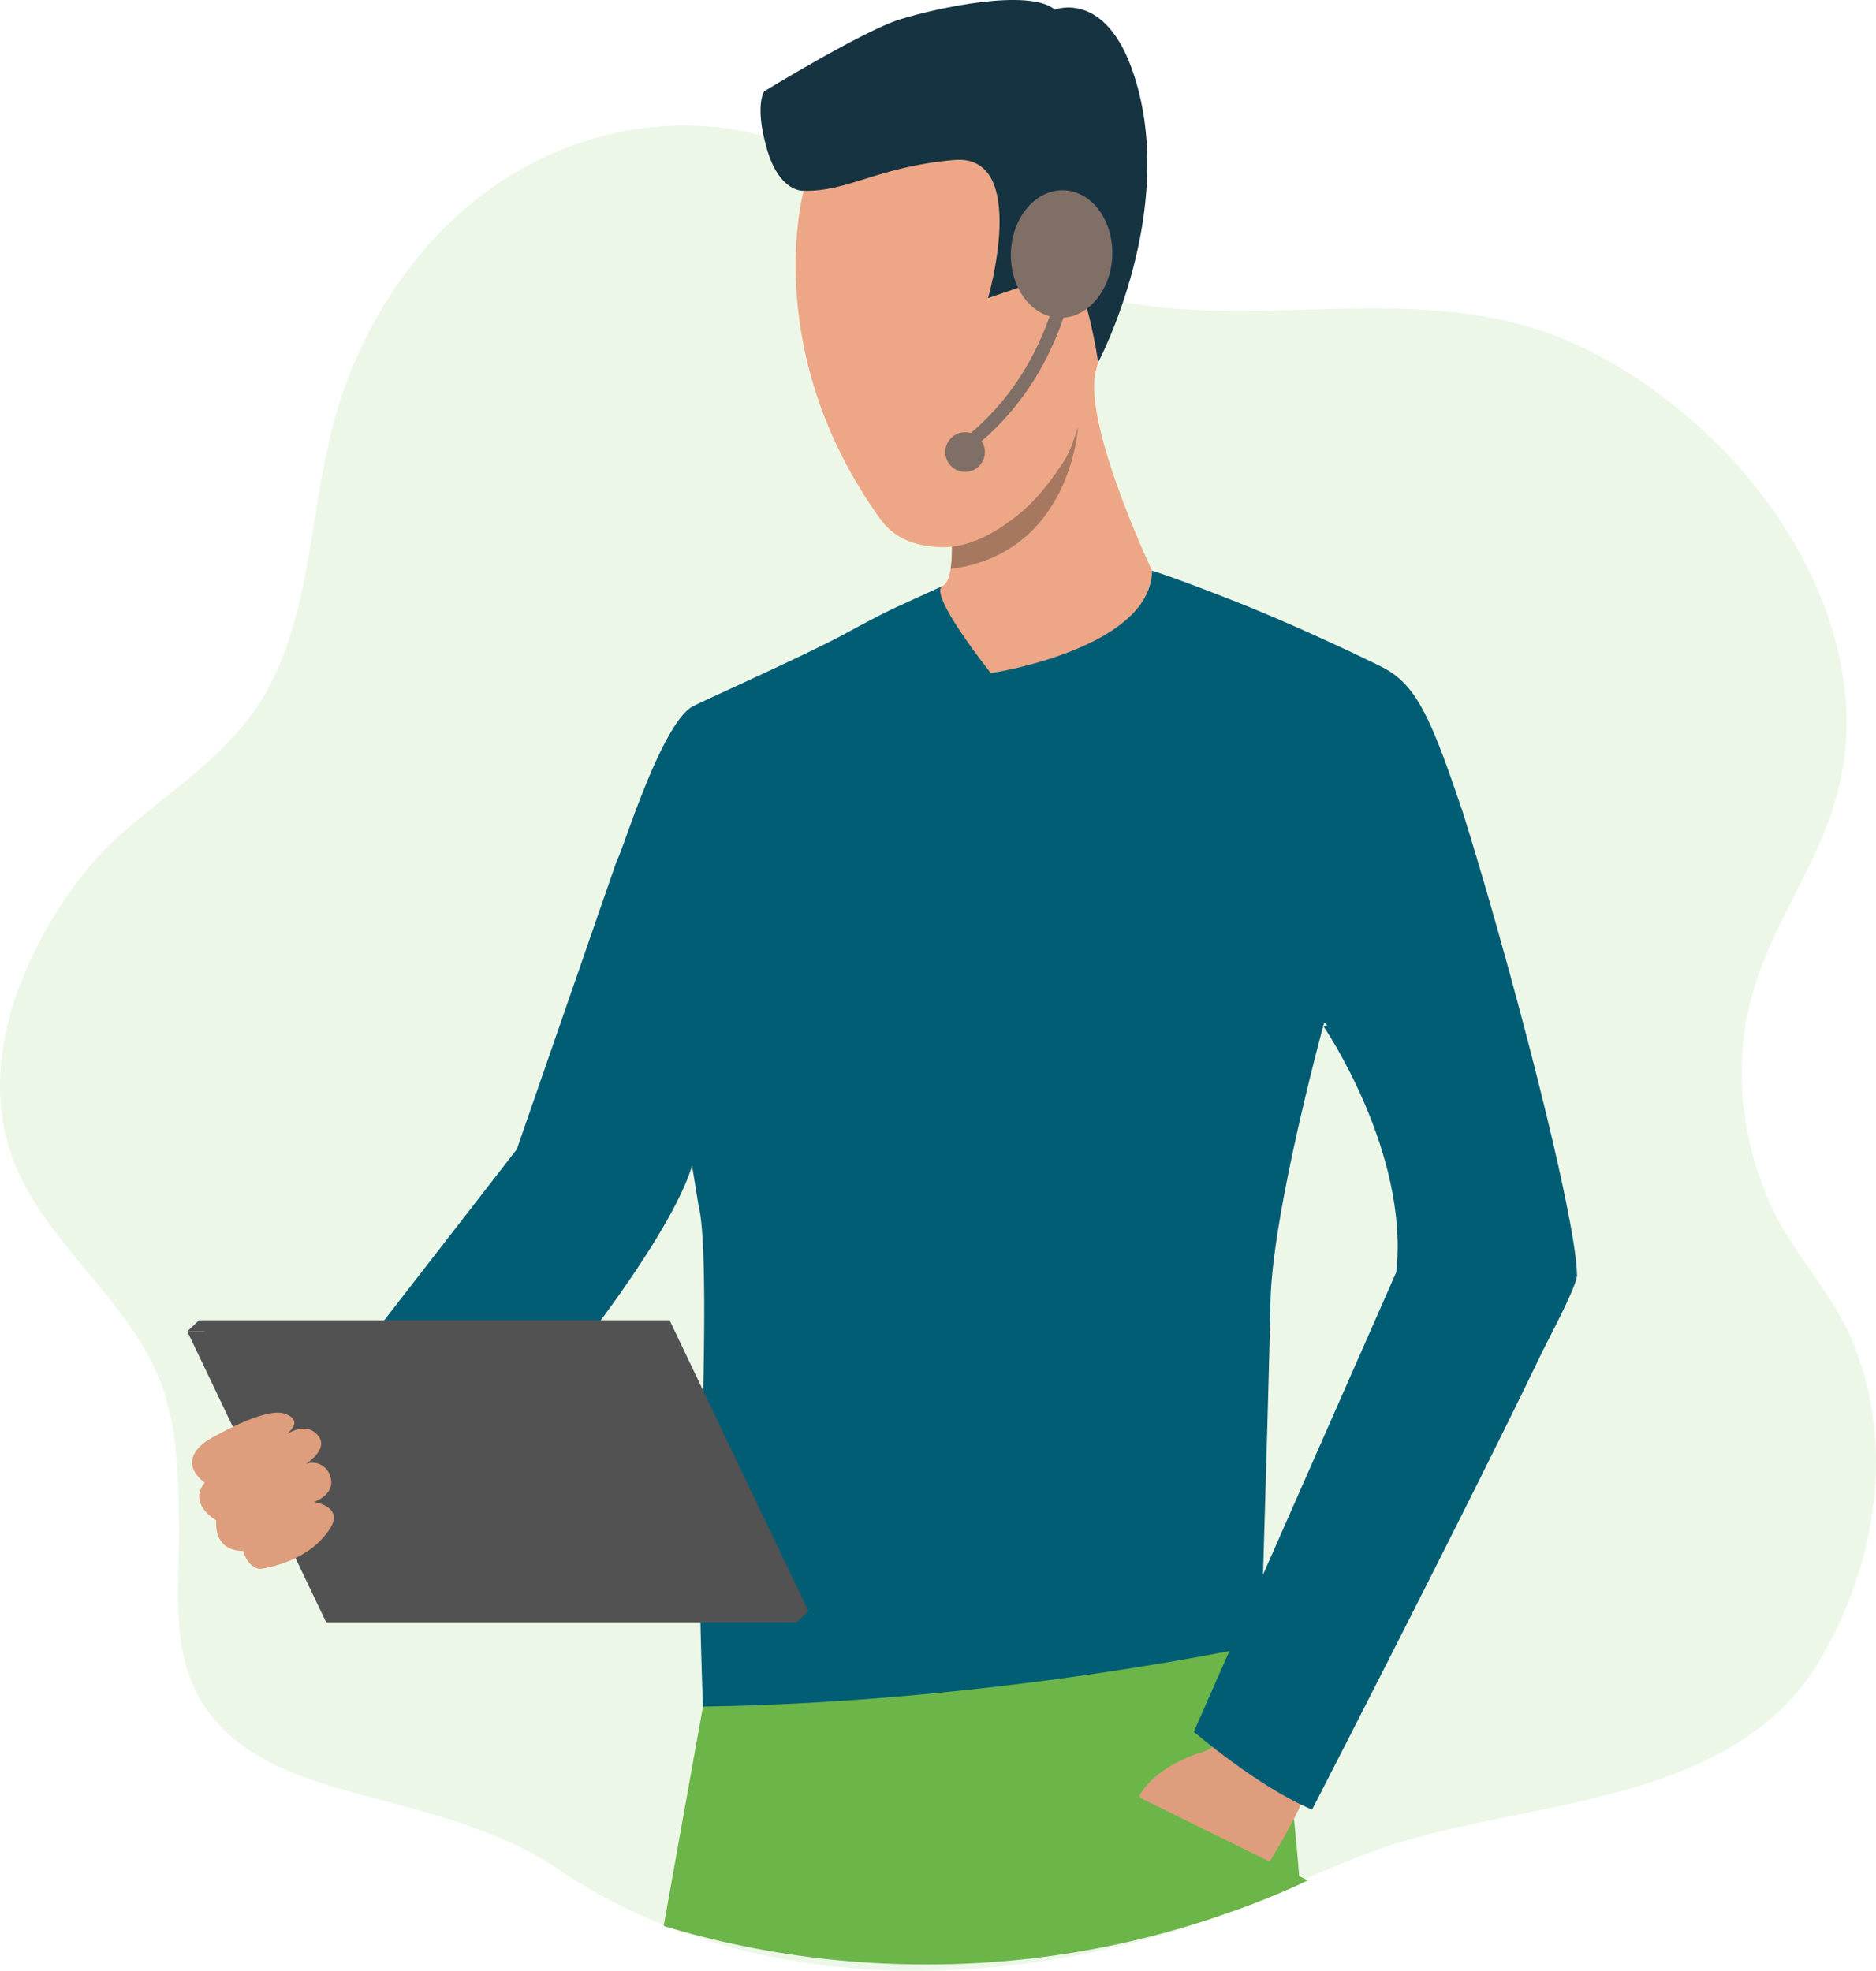 <?xml version="1.0" encoding="UTF-8"?> <svg xmlns="http://www.w3.org/2000/svg" width="392.146" height="412.04" viewBox="0 0 392.146 412.04"><g id="ilust-home-1" transform="translate(-1097 -2703.159)"><path id="Trazado_449" data-name="Trazado 449" d="M327.441-3863.855c-10.358,14.729-18.35,34.765-12.8,53.26,5.529,18.438,23.21,29.807,30.937,47.32,4.367,9.9,4.484,20.783,4.649,31.408.216,13.91-2.5,28.68,6.9,40.435,5.56,6.953,13.951,11.061,22.436,13.76,17.04,5.42,34.89,7.964,50.026,18.2,24.865,16.818,55.4,22.7,85.033,20.881a192.456,192.456,0,0,0,44.323-8.143c16.724-5.1,31.589-14.14,48.429-18.979,29.185-8.389,69.09-8.5,86.168-38.032,11.5-19.879,15.482-44.45,6.537-66.11-4.253-10.3-12.371-18.165-16.995-28.277-6.388-13.969-8.111-29.9-3.843-44.737q.266-.917.555-1.824c4.458-13.874,13.435-25.8,17.147-39.929,7.664-29.16-9.271-59.991-31.533-78.733-9.25-7.788-19.586-14.271-30.843-17.966-15.644-5.135-32.162-4.688-48.686-4.243-16.273.44-32.552.879-48-4.012-23.892-7.562-43.506-27.222-67.85-32.906-18.707-4.369-38.922.294-54.814,11.712s-27.422,29.288-32.679,48.967c-4.871,18.234-4.719,38.264-13.356,54.829-7.391,14.171-21.088,21.818-32.209,32.1A69.322,69.322,0,0,0,327.441-3863.855Z" transform="translate(784.178 6753.473)" fill="#edf7e8"></path><g id="Grupo_71" data-name="Grupo 71" transform="translate(-103.245 -61.841)"><g id="Grupo_68" data-name="Grupo 68" transform="translate(1204 2765)"><path id="Trazado_467" data-name="Trazado 467" d="M315.329-45.349A189.016,189.016,0,0,1,237.2-28.563a189.637,189.637,0,0,1-54.818-8.045c4.448-24.934,8.215-45.871,8.215-45.871S294.711-130.5,305.878-99.434C310.926-85.395,313.827-66.36,315.329-45.349Z" transform="translate(-47.403 439.259)" fill="#6bb549"></path><path id="Trazado_468" data-name="Trazado 468" d="M345.39-246.486c0,1.436-2.709,7.194-7.038,15.46-6.335-12.678-11.308-23.076-12.937-26.9-5.336-12.611-32.845-41.512-32.845-41.512a.239.239,0,0,1-.015.067.32.32,0,0,0-.007.037c0,.007-.007.015-.007.03-.015.037-.022.081-.037.118q-.022.1-.067.244c-.015.052-.022.1-.037.155a.554.554,0,0,0-.037.118c-1.495,5.573-10.694,40.453-11.027,57.631-.377,18.7-2.006,71.722-2.006,71.722s-54.5,12.012-116.623,12.944c0,0-.622-14.72-.851-36.834-.022-2.331,2.546-57.734-.059-67.792l-1.377-8.489c-3.641,12.456-20.826,34.673-20.826,34.673C122.742-216.957,107.629-208.89,96-192.031L75.08-210.052l48.713-62.833,13.914-40.165,7.06-20.382c.8-.636,9.207-28.923,16.038-32.172,6.964-3.316,24.445-11.131,32.053-15.305,3.878-2.117,7.549-4.056,10.716-5.506l.488-.222.007-.007c5.24-2.4,8.726-3.989,8.726-3.989h.015c.126-.007.947-.089,2.279-.215,7.312-.7,30.048-2.827,37.663-3.271.629-.037,1.155-.067,1.562-.074.348-.007.607-.015.762,0,.97.052,5.647,1.687,11.812,4.034l.7.266.873.333c.54.207,1.081.414,1.636.629,1.1.429,2.235.866,3.382,1.325.392.155.8.311,1.2.474,12.322,4.892,26.1,11.5,29.8,13.344,7.349,3.663,10.332,10.5,17.133,30.7,10.3,33.023,23.372,83.578,23.772,96.041C345.39-246.849,345.39-246.664,345.39-246.486Z" transform="translate(-19.514 513.153)" fill="#005d74"></path><path id="Trazado_469" data-name="Trazado 469" d="M304.787-408.276c-.326,16.356-33.711,21.411-33.711,21.411s-13.255-16.615-10.087-18.206c.881-.444,1.391-1.821,1.665-3.575a21.933,21.933,0,0,0,.237-2.309c.037-.762.052-1.547.052-2.324,0-1.917-.126-3.782-.229-5.1-.1-1.154-.185-1.9-.185-1.9s4.633-4.285,10.391-9.969l20.034-19.531C290.51-438.368,304.787-408.276,304.787-408.276Z" transform="translate(-67.707 527.598)" fill="#eda786"></path><path id="Trazado_470" data-name="Trazado 470" d="M339.669-76.06s-4.144,10.221-9.621,11.849-10.657,4.885-13.026,8.733,26.791,14.506,26.791,14.506,11.989-18.8,10.953-26.947S339.669-76.06,339.669-76.06Z" transform="translate(-82.362 430.464)" fill="#de9d7d"></path><path id="Trazado_471" data-name="Trazado 471" d="M359.17-265.268s18.043,26.325,15.261,51.488L332.12-117.709s13.388,11.545,24.719,16.282c0,0,49.445-96.152,55.366-111.657C412.2-213.085,392.7-271.174,359.17-265.268Z" transform="translate(-86.322 479.751)" fill="#005d74"></path><path id="Trazado_472" data-name="Trazado 472" d="M349.706-30.238c-.57.274-1.132.533-1.695.784q-6.65,3.02-13.558,5.514L308.12-40.888l4-7.852Z" transform="translate(-80.084 423.363)" fill="#6bb549"></path><path id="Trazado_473" data-name="Trazado 473" d="M290.046-434.28s-1.458,26.414-26.636,29.663a21.933,21.933,0,0,0,.237-2.309c.037-.762.052-1.547.052-2.324.111-.037.17-.052.17-.052S281.957-411.841,290.046-434.28Z" transform="translate(-68.464 523.57)" fill="#a67860"></path><path id="Trazado_474" data-name="Trazado 474" d="M175.2-118H76.854L47.82-178.84h98.343Z" transform="translate(-12.429 457.178)" fill="#525252"></path><path id="Trazado_475" data-name="Trazado 475" d="M177.668-121.145,148.635-181.98H50.292l-2.472,2.324H51.4l27.924,58.511h94.768l1.11,2.324Z" transform="translate(-12.429 457.994)" fill="#525252"></path><path id="Trazado_476" data-name="Trazado 476" d="M52.141-149.913s11.967-7.275,16.386-5.75.229,4.4.229,4.4,4.085-2.9,6.668.059-2.487,6.054-2.487,6.054a3.851,3.851,0,0,1,5.077,2.479c1.414,3.856-3.353,5.477-3.353,5.477s6.187.9,3.464,5.358c-4.589,7.519-14.706,8.629-14.706,8.629s-2.457.037-3.552-3.774c0,0-6.039.5-5.639-6.372,0,0-6-3.353-2.39-7.9C51.837-141.262,45.665-145.214,52.141-149.913Z" transform="translate(-12.783 451.209)" fill="#de9d7d"></path><path id="Trazado_477" data-name="Trazado 477" d="M281.819-466c-1.8,6.306-3.715,10.976-4.182,12.781h-.007a21.1,21.1,0,0,1-2.9,5.491c-4.3,6.357-12.767,15.164-22.24,16.356a16.746,16.746,0,0,1-3.168.1c-3.93-.252-8.7-1.325-11.923-5.795-25.407-35.243-16.067-68.695-16.067-68.695s51.088-23.311,61.923-8.514C290.848-503.892,286.059-480.824,281.819-466Z" transform="translate(-57.091 545.639)" fill="#eda786"></path><path id="Trazado_478" data-name="Trazado 478" d="M218.751-515.046s-5,.488-7.682-8.726c-2.635-9.106-.577-12.058-.577-12.058s20.626-12.62,28.368-15.038,27.028-6.562,32.394-2.043c0,0,10.694-4.282,16.541,13.663,9.281,28.471-7.482,60.073-7.482,60.073s-2.753-19.1-7.349-20.989-7.3,4.692-7.3,4.692l-8.37,2.864s8.733-30.238-7.1-28.874S227.98-514.787,218.751-515.046Z" transform="translate(-54.511 554.927)" fill="#163341"></path><path id="Trazado_479" data-name="Trazado 479" d="M284.036-488.323c-.474-8.533,14.232-14.076,14.572-5.107s-5.854,18.584-9.355,18.813S284.4-481.817,284.036-488.323Z" transform="translate(-73.822 540.134)" fill="#eda786"></path><path id="Trazado_480" data-name="Trazado 480" d="M280.445-488.268c-.289,7.356,4.226,13.507,10.08,13.736s10.82-5.558,11.109-12.914-4.233-13.515-10.08-13.737S280.727-495.632,280.445-488.268Z" transform="translate(-72.888 540.96)" fill="#806f66"></path><path id="Trazado_481" data-name="Trazado 481" d="M268.49-442.355l-1.68-2.176c19.657-15.179,21.248-39.025,21.263-39.269l2.746.155C290.767-482.616,289.168-458.319,268.49-442.355Z" transform="translate(-69.347 536.441)" fill="#806f66"></path><path id="Trazado_482" data-name="Trazado 482" d="M262.409-426.727a4.135,4.135,0,0,0,5.6,1.7,4.139,4.139,0,0,0,1.7-5.6,4.133,4.133,0,0,0-5.6-1.7A4.139,4.139,0,0,0,262.409-426.727Z" transform="translate(-68.077 523.189)" fill="#806f66"></path></g></g></g></svg> 